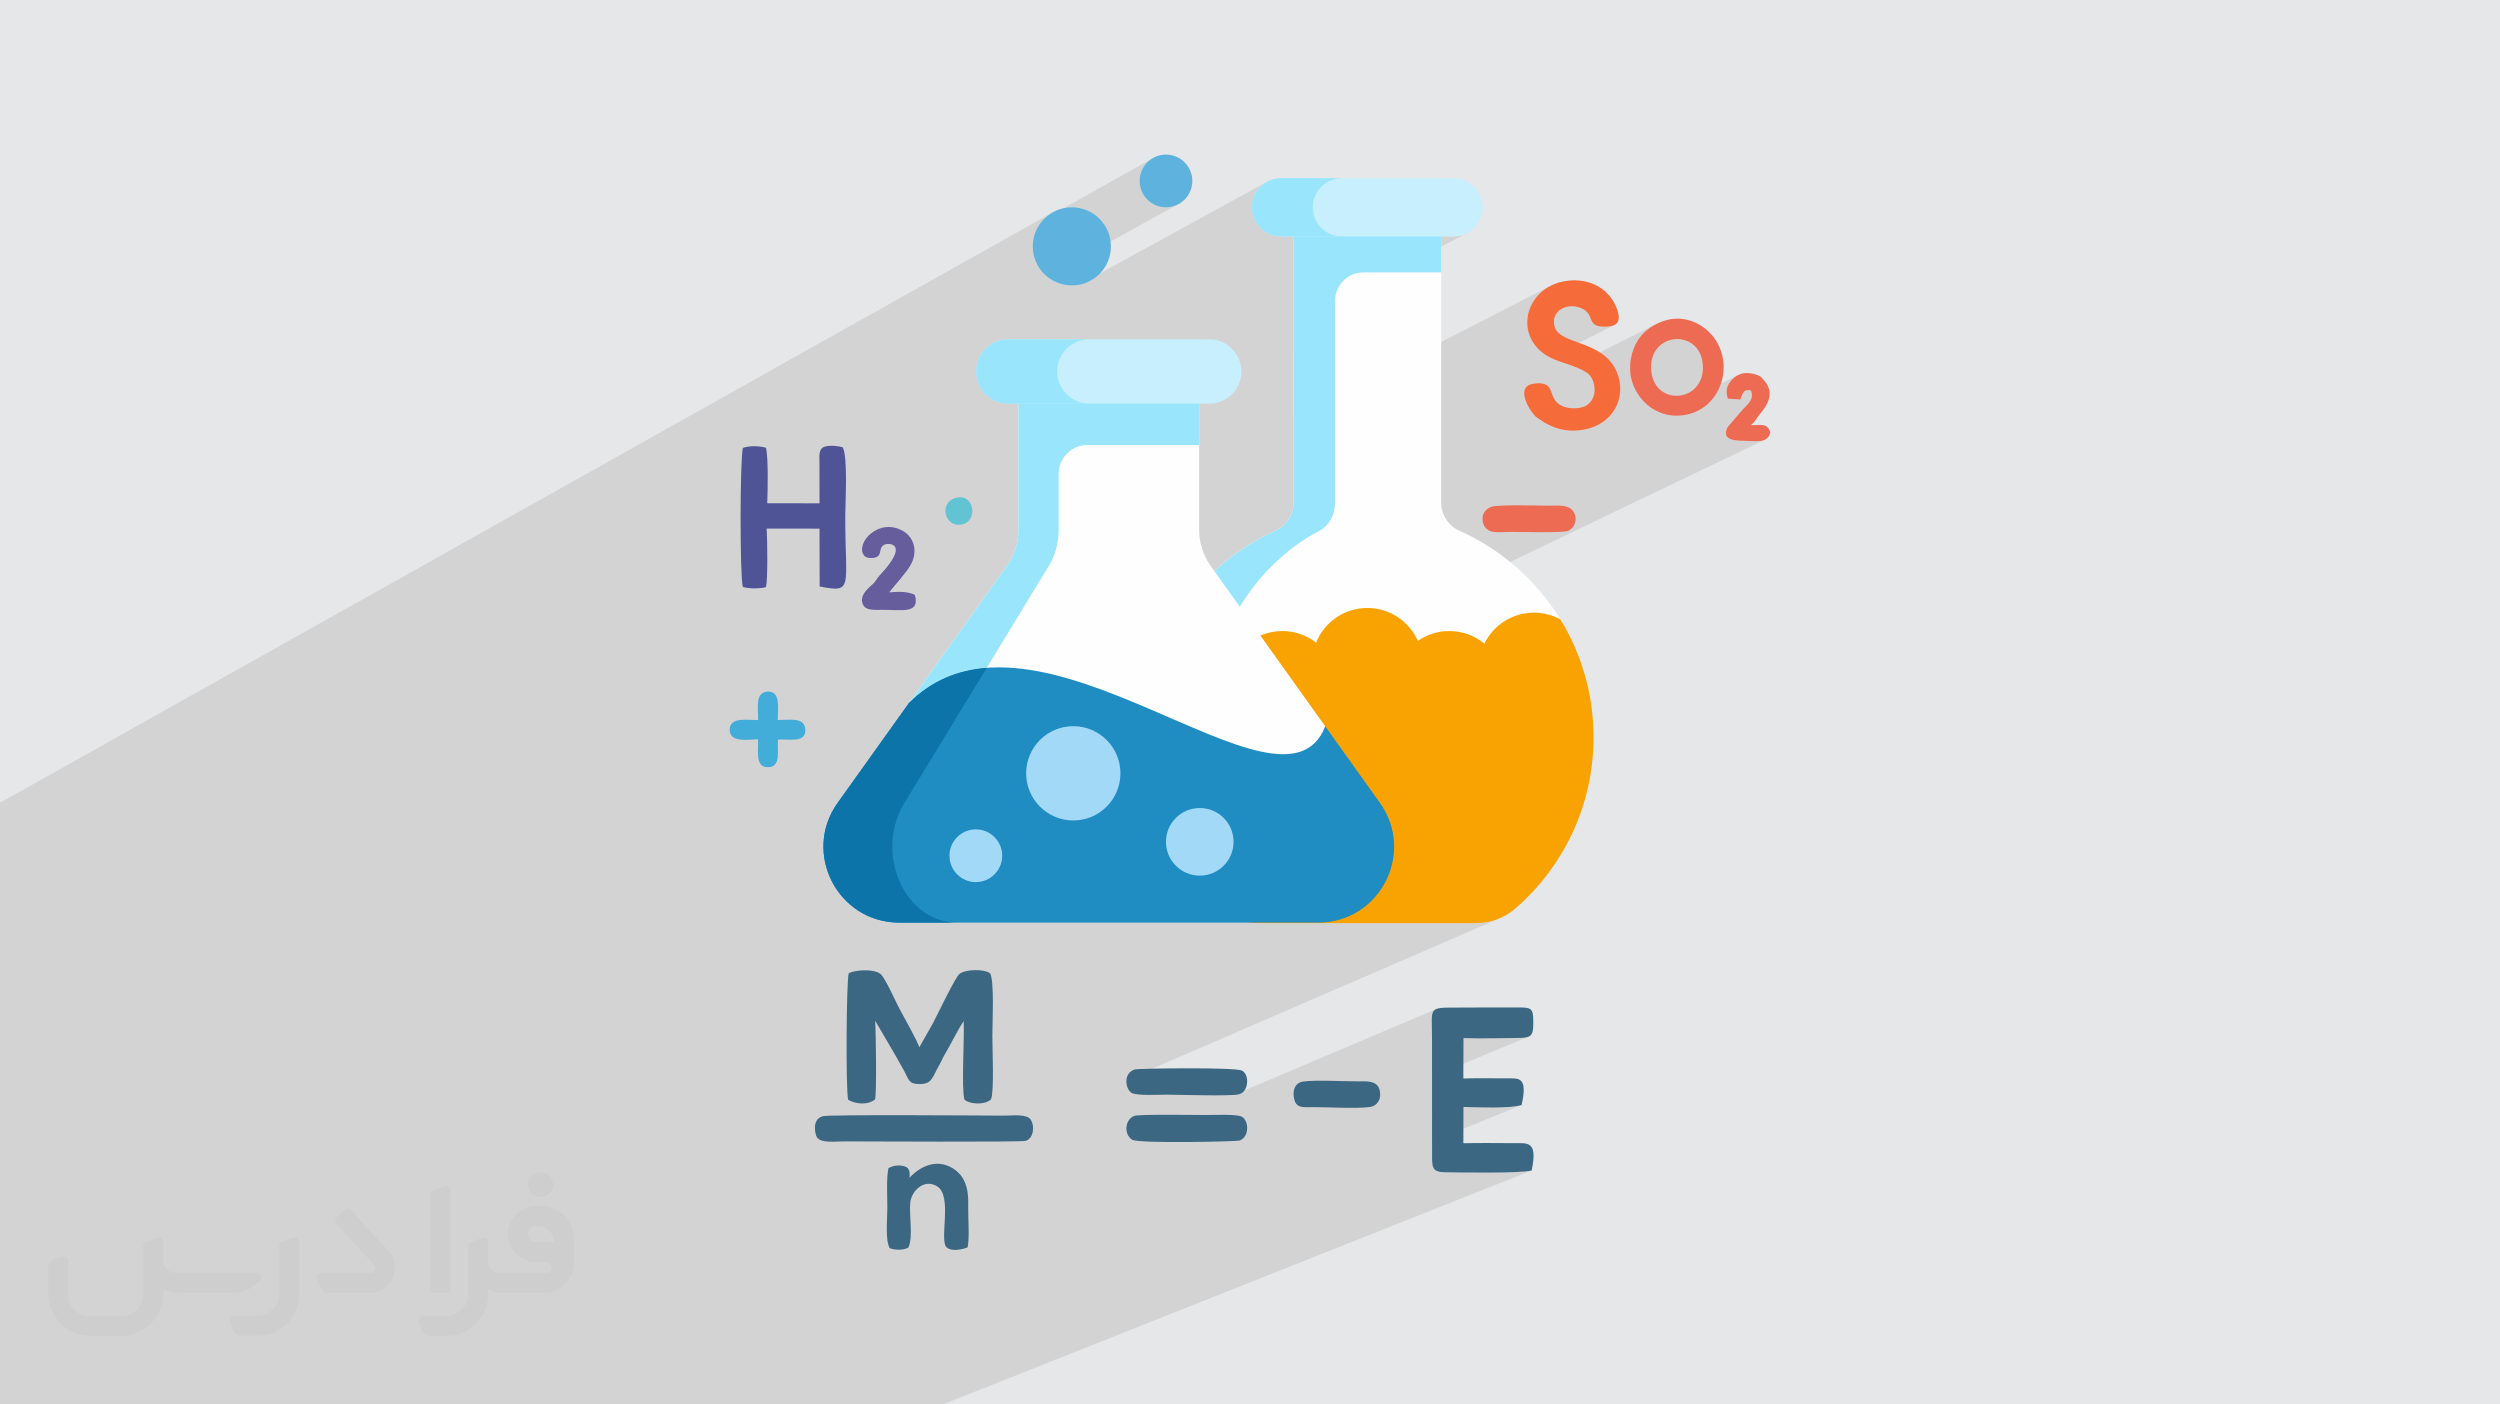 <?xml version="1.0" encoding="UTF-8"?>
<!DOCTYPE svg PUBLIC "-//W3C//DTD SVG 1.0//EN" "http://www.w3.org/TR/2001/REC-SVG-20010904/DTD/svg10.dtd">
<!-- Creator: CorelDRAW -->
<svg xmlns="http://www.w3.org/2000/svg" xml:space="preserve" width="94.192mm" height="52.917mm" version="1.0" style="shape-rendering:geometricPrecision; text-rendering:geometricPrecision; image-rendering:optimizeQuality; fill-rule:evenodd; clip-rule:evenodd"
viewBox="0 0 9404.92 5283.66"
 xmlns:xlink="http://www.w3.org/1999/xlink"
 xmlns:xodm="http://www.corel.com/coreldraw/odm/2003">
 <defs>
  <style type="text/css">
   <![CDATA[
    .fil3 {fill:#3C6782}
    .fil8 {fill:#43ADDA}
    .fil4 {fill:#4E5495}
    .fil9 {fill:#62C3D3}
    .fil7 {fill:#665D9C}
    .fil6 {fill:#ED6B52}
    .fil5 {fill:#F56B3A}
    .fil10 {fill:#FEFEFE;fill-rule:nonzero}
    .fil16 {fill:#A2D9F7;fill-rule:nonzero}
    .fil15 {fill:#0C74A8;fill-rule:nonzero}
    .fil14 {fill:#1F8CC2;fill-rule:nonzero}
    .fil17 {fill:#5DB3DE;fill-rule:nonzero}
    .fil11 {fill:#99E6FC;fill-rule:nonzero}
    .fil13 {fill:#C8EFFE;fill-rule:nonzero}
    .fil12 {fill:#F9A302;fill-rule:nonzero}
    .fil2 {fill:#373435;fill-rule:nonzero;fill-opacity:0.031}
    .fil1 {fill:#2B2A29;fill-opacity:0.102}
    .fil0 {fill:#E6E7E8}
   ]]>
  </style>
 </defs>
 <g id="Layer_x0020_1">
  <polygon class="fil0" points="-0,0 9404.92,0 9404.92,5283.66 -0,5283.66 "/>
  <path class="fil1" d="M-0 3215.48l0 -189.26 0 -6.29 3962.19 -2222.24 -12.12 7.36 -11.31 8.47 -10.43 9.48 -2.01 2.21 404.48 -226.74 -14.68 12.11 -12.11 14.68 -9.15 16.85 -5.78 18.62 -2.02 19.99 2.02 20 5.78 18.62 9.15 16.85 12.11 14.68 14.68 12.11 16.85 9.15 18.62 5.78 20 2.02 19.99 -2.02 18.62 -5.78 16.85 -9.15 -502.66 277.54 10.99 8.23 12.12 7.36 12.84 6.18 13.5 4.94 14.08 3.62 14.59 2.23 15.03 0.76 15.03 -0.76 13.03 -1.99 706.35 -387.41 9.58 -4.61 10.05 -3.68 10.49 -2.7 10.87 -1.66 11.19 -0.57 229.19 0 -91.72 49.83 -4.52 7.45 -4.61 9.57 -3.68 10.06 -2.7 10.49 -1.66 10.86 -0.57 11.19 2.23 22.06 6.37 20.55 10.09 18.6 13.37 16.2 16.2 13.37 18.6 10.09 20.54 6.38 22.07 2.23 420.9 0 22.07 -2.23 20.55 -6.38 -273.48 144.07 183.64 0 -555.65 290.79 0 256.57 966.59 -496.78 -21.48 13.13 -18.62 15.62 -15.68 17.72 -12.62 19.42 -9.46 20.74 -6.19 21.67 -2.83 22.2 0.61 21.34 133.3 -68 8.93 -3.44 9.51 -2.34 9.95 -1.2 10.26 0 10.42 1.26 10.44 2.56 10.33 3.91 15.65 9.49 9.84 10.64 6.11 11.09 4.46 10.84 4.9 9.89 7.43 8.21 12.04 5.84 18.74 2.75 16.73 0.02 14.78 -1.74 12.32 -3.94 -241.09 121.62 6.19 3.15 8.74 3.98 8.71 3.59 8.76 3.3 8.87 3.12 9.05 3.02 9.29 3.04 9.61 3.15 9.49 3.24 6.46 2.35 318.94 -160.05 -14.79 7.71 -13.99 8.92 -13.08 10.11 -12.06 11.28 -10.93 12.44 -9.7 13.56 -4.36 7.26 -4.06 7.68 -3.73 8.06 -3.4 8.4 -3.05 8.7 -2.69 8.96 -2.29 9.19 -1.89 9.37 -0.46 3 127.56 -63.63 17.05 -7.14 17.98 -3.86 18.33 -0.54 18.09 2.83 17.29 6.23 15.89 9.67 13.93 13.14 11.37 16.66 8.24 20.22 4.53 23.82 0.29 25.48 -3.96 22.59 -7.68 19.62 -10.8 16.6 -13.4 13.54 -15.41 10.42 -131.23 64.39 1.89 1.19 15.5 7.7 7.9 2.95 285.64 -139.92 -10.6 7.48 -9.73 9.57 -8.82 11.68 -4.18 7.36 -2.85 7.2 -1.68 7.09 -0.68 7.05 0.18 7.07 0.87 7.14 1.39 7.28 1.75 7.48 4.55 0.33 61.95 -30.19 3.2 -1.19 3.53 -0.62 3.97 -0.14 4.52 0.25 5.14 0.55 3.5 12.16 0.19 10.87 -2.52 9.79 -4.65 8.93 -6.18 8.27 -7.13 7.8 -7.49 7.56 -7.26 7.51 -55.91 65.38 -5.66 16.05 0.13 12.31 4.93 9.08 8.73 6.33 11.53 4.08 13.35 2.32 14.17 1.06 13.98 0.29 15.87 0.5 16.05 0.8 15.65 0.31 14.66 -1 13.11 -3.11 -1191.98 571.91 136.4 145.05 -568.56 268.52 -47.13 -54.65 369.52 -175.55 6.38 -4.27 6.55 -4.04 6.7 -3.8 6.86 -3.56 -397.88 189.07 -76.8 -89.06 -265.12 127.21 1.39 6.47 1.93 7.58 2.2 7.46 -48.32 123.16 384.73 -182.82 -76.8 -89.06 557.96 -267.7 136.4 145.05 104.57 -49.39 -12.87 6.43 -12.34 7.28 -11.77 8.09 -11.17 8.86 -10.53 9.6 -9.85 10.28 -9.14 10.93 -6.76 9.34 368.37 391.76 26.35 -11.89 -26.35 11.89 2348.61 2497.69 -2348.61 -2497.69 -599.14 270.39 1920.79 2227.3 -1920.79 -2227.3 -788.5 355.84 6.64 5.89 0 0.01 7.74 5.74 8 4.18 8.23 2.78 8.45 1.54 8.67 0.47 8.85 -0.45 9.04 -1.18 9.21 -1.76 9.36 -2.18 9.5 -2.42 9.63 -2.51 9.74 -2.42 9.84 -2.17 9.91 -1.76 9.98 -1.17 10.04 -0.43 174.61 0 -126.63 56.45 177.44 0 21.45 -0.76 20.85 -2.23 20.22 -3.64 19.55 -5 18.86 -6.28 18.13 -7.52 -61.73 27.28 537.6 0 10.06 -0.23 10 -0.68 9.93 -1.13 9.85 -1.57 9.75 -2.01 9.64 -2.44 9.51 -2.87 9.37 -3.28 9.22 -3.69 -1403.34 607.28 -0.69 4.36 1.11 13.81 3.88 12.8 6.2 10.7 8.06 7.54 4.18 1.98 5.59 1.64 6.8 1.31 7.83 1.02 8.67 0.76 9.32 0.54 9.79 0.34 10.07 0.17 10.16 0.04 10.07 -0.07 9.8 -0.14 9.33 -0.19 8.69 -0.19 7.85 -0.18 6.83 -0.13 5.61 -0.05 11.01 0.08 13.8 0.21 16.17 0.3 18.09 0.37 19.62 0.39 20.71 0.4 21.38 0.36 21.62 0.3 21.44 0.2 20.85 0.07 19.81 -0.1 18.36 -0.28 16.5 -0.51 14.19 -0.77 0.43 -0.04 762.36 -323.39 -6.24 3.43 -4.59 4.69 -3.18 6.12 -1.99 7.77 -1.04 9.6 -0.33 11.61 0.14 13.84 0.39 16.26 0.38 18.86 0.16 21.66 -0.02 13.64 -0.02 13.64 -0.01 13.64 0 4.54 118.45 -49.59 13.18 0.37 13.3 0.28 13.42 0.19 13.5 0.11 13.59 0.04 13.64 -0.02 13.68 -0.08 13.7 -0.12 13.71 -0.16 13.69 -0.19 13.67 -0.21 13.62 -0.22 13.55 -0.23 13.47 -0.23 13.38 -0.21 13.25 -0.2 15.08 -1.07 11.37 -2.79 -361.24 150.01 0.01 8.92 0.01 13.64 0.01 13.64 0.02 13.64 0.01 13.65 0.02 13.64 0.01 13.64 0.02 13.65 0.02 13.64 0.01 13.64 0.02 13.65 0.01 13.64 0 2.98 118.13 -48.37 11.82 0.31 12.82 0.37 13.64 0.39 14.31 0.39 14.83 0.34 15.17 0.26 15.38 0.15 15.4 0 15.28 -0.18 15 -0.39 14.55 -0.64 13.95 -0.91 13.19 -1.24 12.27 -1.58 11.18 -1.97 9.95 -2.38 -336.81 136.92 0.01 11.03 -0.01 13.65 0 13.64 -0.01 13.64 0.06 14.98 0.59 12.94 1.69 10.92 3.36 8.94 5.6 6.96 8.42 5 11.81 3.09 15.77 1.17 6.99 0.09 7.78 0.1 8.5 0.12 9.17 0.12 9.78 0.12 10.33 0.13 10.82 0.12 11.26 0.11 11.65 0.11 11.97 0.09 12.23 0.08 12.45 0.06 12.6 0.03 12.69 0.01 12.73 -0.02 12.71 -0.06 12.63 -0.09 12.49 -0.13 12.31 -0.17 12.05 -0.21 11.74 -0.27 11.39 -0.32 10.95 -0.37 10.48 -0.44 9.94 -0.49 9.36 -0.56 8.7 -0.63 7.99 -0.71 7.23 -0.77 6.4 -0.86 5.52 -0.94 4.58 -1.02 -2215.91 880.31 -286.23 0 -189.4 0 -117.16 0 -181.65 0 -313.85 0 -3.64 0 -36 0 -15.15 0 -117.65 0 -18.36 0 -39.51 0 -13.48 0 -58.84 0 -22.65 0 -14.3 0 -98.65 0 -0.39 0 -61.91 0 -47.84 0 -1.34 0 -12.33 0 -170.69 0 -59.59 0 -47.36 0 -3.65 0 -61.46 0 -0.41 0 -18.73 0 -86.28 0 -32.54 0 -3.87 0 -35.26 0 -12.94 0 -65.91 0 -0.69 0 -181.39 0 -94.16 0 -88.68 0 -13.61 0 -52.33 0 -0.01 0 -62.31 0 -36.89 0 -15.31 0 -30.1 0 -6.33 0 -37.3 0 -10.18 0 -39.15 0 -19.47 0 -41.74 0 -92.34 0 -23.96 0 -0.47 0 -0.03 0 -16.66 0 -4.44 0 -87.23 0 -135.8 0 -25.4 0 -36.23 0 -7.4 0 -61.32 0 -1.87 0 -74.39 0 0 -36.04 0 -9.94 0 -88.52 0 -0.4 0 -8.25 0 -7.36 0 -18 0 -42.55 0 -11.82 0 -5.82 0 -6.38 0 -23.67 0 -13.32 0 -66.36 0 -2.52 0 -76.36 0 -6.72 0 -15.53 0 -40.25 0 -2.36 0 -49.33 0 -30.41 0 -25.25 0 -0.23 0 -17.96 0 -31.69 0 -76.66 0 -175.81 0 -0.64 0 -22.64 0 -12.53 0 -0.01 0 -0.01 0 -16.68 0 -5.07 0 -0.37 0 -0.25 0 -0.44 0 -0.02 0 -40.3 0 -33.48 0 -34.6 0 -63.72 0 -18.52 0 -16.58 0 -47.72 0 -5.03 0 -0.01 0 -21.53 0 -44.18 0 -3.68 0 -27.64 0 -0.01 0 -18.68 0 -53.13 0 -0.89 0 -12.87 0 -0.52 0 -11.19 0 -13.1 0 -1.24 0 -1.47 0 -3.14 0 -35.61 0 -1.43 0 -1.09 0 -1.85 0 -11.52 0 -11.13 0 -0.42 0 -14.88 0 -11.14 0 -5.12 0 -30.38 0 -0.15 0 -4.14 0 -6.81 0 -32.64 0 -1.96 0 -0.49 0 -57.91 0 -8.28 0 -33.31 0 -19.1 0 -0.01 0 -17.3 0 -5.77 0 -10.48 0 -2.86 0 -24.5 0 -20.99 0 -1.83 0 -14.03 0 -20.89 0 -38.75 0 -2.23 0 -8.19 0 -4.19 0 -5.27 0 -24.28 0 -19.68 0 -3.27 0 -14.51 0 -23.13 0 -5.88 0 -6.38 0 -0.42 0 -71.33 0 -11.23zm4506.36 122.29l3.77 4.27 13.66 14.9 0.16 0.17 0.44 0.46 13.97 14.45 3.06 3.06 11.57 11.39 3.86 3.71 12.02 11.23 3.17 2.92 8.87 7.87 788.5 -355.84 -78.03 -90.48 -793.78 361.82 8.77 10.07zm69.93 -566.74l-36.5 93.06 471.69 -222.77 -47.13 -54.65 -388.05 184.36zm133.92 302.23l535.79 -159.99 -204.22 -236.81 -428.11 201.43 24.87 2.54 27.73 1.72 319.24 -149.85 -17.32 34.86 -21.61 27.23 -25.65 20.11 -145.71 68.12 10.37 -0.5 41.87 -5.3 37.71 -8.66 33.24 -12.23 -293.66 136.96 10.47 4.99 15.5 7.99 14.69 8.31 13.77 8.68 12.73 9.09 11.57 9.54 10.32 10.04 8.95 10.58 7.46 11.17zm535.79 -159.99l466.14 -139.2 -420.77 191.8 78.03 90.48 599.14 -270.39 -368.37 -391.76 -1.62 2.23 -7.59 12.13 -6.75 12.68 -542.44 255.21 204.22 236.81zm748.9 -139.2l2784.63 2509.58 -2784.63 -2509.58z"/>
  <g id="_2336478806576">
   <path class="fil2" d="M1125.4 4672.59l0 197.03c0,20.41 -3.74,40.82 -11.66,59.56 -7.92,18.74 -19.16,36.25 -33.74,50.4 -14.58,14.58 -31.65,25.82 -50.4,33.74 -18.74,7.92 -39.15,11.66 -59.56,11.66l-60.82 0c-7.08,0 -14.16,-2.08 -19.99,-6.25 -5.83,-4.16 -10.41,-9.58 -12.92,-16.25l-11.24 -29.16c-0.83,-2.5 -1.25,-5.41 -1.25,-8.33 0,-2.92 1.25,-5.42 2.92,-7.92 1.67,-2.5 3.74,-4.16 6.25,-5.41 2.5,-1.25 5.41,-2.09 7.91,-1.67l86.23 0c22.08,0 42.91,-8.75 58.73,-24.57 15.41,-15.42 24.15,-36.65 24.15,-58.73l0 -179.12c0,-3.33 1.26,-6.66 3.33,-9.58 2.09,-2.92 5,-5 7.92,-6.25l40.82 -15.83c2.5,-0.84 5.41,-1.25 8.33,-0.84 2.92,0.42 5.42,1.26 7.5,2.92 2.09,1.67 4.17,3.75 5.42,6.25 1.25,2.92 2.08,5.83 2.08,8.33z"/>
   <path class="fil2" d="M2033.88 4536.8l-15 0c-59.57,0 -109.13,48.73 -108.31,107.88 0.42,27.5 12.08,54.16 31.66,73.32 19.57,19.57 46.23,30.4 74.14,30.4l39.57 0c5.42,0 10.41,2.08 14.17,5.83 3.74,3.74 5.83,8.75 5.83,14.16 0,5.42 -2.09,10.41 -5.83,14.17 -3.75,3.74 -8.75,5.83 -14.17,5.83l-179.11 0c-10.83,0 -20.83,-4.58 -28.33,-12.08 -7.5,-7.5 -11.66,-17.91 -12.08,-28.33l0 -74.98c0,-2.92 -0.83,-5.41 -2.08,-7.92 -1.25,-2.5 -3.33,-4.57 -5.42,-6.24 -2.08,-1.67 -4.99,-2.51 -7.5,-2.92 -2.92,-0.42 -5.41,0 -8.33,0.83l-41.24 15.83c-2.92,1.25 -5.83,3.33 -7.92,6.25 -2.08,2.92 -2.92,6.25 -2.92,9.58l0 179.12c0,22.08 -8.75,43.32 -24.15,58.73 -15.42,15.42 -36.65,24.57 -58.73,24.57l-86.64 0.01c-2.92,0 -5.42,0.83 -7.92,2.08 -2.5,1.25 -4.58,3.33 -6.25,5.42 -1.66,2.5 -2.5,4.99 -2.92,7.5 -0.41,2.92 0,5.41 1.26,8.33l11.24 29.16c2.5,6.67 7.08,12.5 12.91,16.66 5.83,4.16 12.91,6.25 20,5.83l60.81 0c41.24,0 80.81,-16.25 109.97,-45.82 29.16,-29.16 45.81,-68.74 45.81,-109.97l0 -18.32c15.84,7.91 33.33,12.08 50.82,12.08l157.03 0c30.41,0 59.99,-12.08 81.65,-33.74 21.66,-21.67 33.74,-50.82 33.74,-81.65l0 -85.81c0,-33.32 -13.33,-65.39 -36.65,-89.14 -23.74,-23.74 -55.82,-36.65 -89.14,-36.65zm50.39 136.2l-66.64 0c-7.92,0 -15.42,-2.5 -21.25,-7.91 -5.83,-5.42 -9.59,-12.5 -10.41,-20.42 0,-4.16 0.42,-8.75 2.08,-12.91 1.67,-4.16 3.75,-7.91 6.67,-10.82 5.83,-5.42 13.75,-8.76 21.66,-8.76l7.09 0c16.25,0 31.65,6.25 42.9,17.91 11.66,11.25 17.91,26.66 17.91,42.91z"/>
   <path class="fil2" d="M1694.39 4478.9l0 367.39c0,2.08 -0.42,4.57 -1.25,6.66 -0.84,2.09 -2.09,4.16 -3.75,5.83 -1.67,1.67 -3.33,2.92 -5.41,3.74 -2.09,0.84 -4.16,1.26 -6.67,1.26l-40.82 0c-2.08,0 -4.58,-0.42 -6.66,-1.26 -2.09,-0.83 -4.16,-2.08 -5.42,-3.74 -1.66,-1.67 -2.92,-3.74 -3.74,-5.83 -0.83,-2.09 -1.25,-4.58 -1.25,-6.66l0 -351.57c0,-3.32 0.83,-6.66 2.92,-9.58 2.08,-2.92 4.58,-5 7.91,-6.25l40.83 -15.83c2.5,-0.84 5.41,-1.25 8.33,-1.25 2.92,0.41 5.41,1.25 7.5,2.92 2.5,1.66 4.16,3.74 5.41,6.24 1.25,2.09 2.09,5 2.09,7.92z"/>
   <path class="fil2" d="M1391.56 4863.79l-153.7 0c-7.08,0 -14.17,-2.09 -20,-6.25 -5.83,-4.16 -10.41,-9.99 -13.33,-16.66l-11.24 -28.74c-0.83,-2.51 -1.25,-5.42 -0.83,-8.34 0.41,-2.92 1.25,-5.41 2.92,-7.91 1.66,-2.51 3.74,-4.16 6.24,-5.42 2.51,-1.25 5.42,-2.08 7.92,-2.08l184.11 0c3.33,0 6.66,-1.25 9.58,-2.92 2.93,-2.09 5,-4.58 6.67,-7.92 1.25,-3.33 1.67,-6.66 1.25,-9.99 -0.42,-3.33 -2.08,-6.67 -4.16,-9.17l-141.63 -154.12c-2.92,-3.33 -4.58,-7.92 -4.58,-12.5 0,-4.58 2.09,-8.75 5.83,-12.08l29.58 -27.49c3.33,-2.92 7.92,-4.58 12.5,-4.58 4.58,0.42 8.75,2.09 12.08,5.83l140.37 152.87c55.41,59.57 12.5,157.46 -69.56,157.46z"/>
   <path class="fil2" d="M977.53 4817.97l-20 17.07c-20.83,17.91 -47.49,27.91 -74.98,27.91l-211.19 0c-19.57,0 -39.15,-4.16 -57.06,-12.49l0 16.25c0,20.82 -4.16,41.65 -12.08,60.81 -7.91,19.16 -19.57,36.65 -34.57,51.65 -14.58,14.58 -32.07,26.24 -51.65,34.58 -19.16,7.91 -39.99,12.07 -60.82,12.07l-114.55 0.01c-20.83,0 -41.66,-4.17 -60.82,-12.08 -19.16,-7.92 -36.65,-19.58 -51.65,-34.58 -14.58,-14.58 -26.24,-32.07 -34.57,-51.65 -7.92,-19.16 -12.08,-39.98 -12.08,-60.81l0 -107.89c0,-3.33 1.25,-6.66 2.92,-9.58 2.09,-2.92 4.58,-5 7.92,-6.25l40.82 -15.83c2.5,-0.84 5.41,-1.26 8.33,-0.84 2.92,0.42 5.42,1.25 7.5,2.92 2.09,1.67 4.16,3.75 5.42,6.25 1.25,2.5 2.08,5 2.08,7.92l0 128.71c0,20.83 8.34,40.82 22.92,55.41 14.58,14.58 34.57,22.91 55.4,22.91l125.79 0c20.83,0 40.41,-8.34 54.99,-22.92 14.58,-14.58 22.92,-34.57 22.92,-55.4l0 -184.11c0,-3.33 1.25,-6.67 2.92,-9.59 2.08,-2.92 4.57,-4.99 7.91,-6.24l40.82 -15.84c2.51,-0.83 5.42,-1.25 8.34,-0.83 2.92,0.42 5.41,1.25 7.91,2.92 2.51,1.67 4.17,3.74 5.42,6.25 1.25,2.5 2.08,5.41 2.08,7.91l0 70.4c0,11.66 4.58,23.32 12.92,31.65 8.33,8.34 19.57,13.33 31.65,13.33l307.4 0c3.33,0 7.09,0.84 9.59,2.92 2.92,2.09 5,5 6.25,7.92 1.25,3.33 1.25,6.66 0.41,10.41 0,3.74 -2.08,6.66 -4.57,8.75z"/>
   <path class="fil2" d="M2033.88 4503.89c25.82,0 47.07,-21.25 47.07,-47.07 0,-25.83 -21.25,-47.07 -47.07,-47.07 -25.83,0 -47.08,21.24 -47.08,47.07 0,25.82 21.25,47.07 47.08,47.07z"/>
  </g>
  <path class="fil3" d="M3192.88 3661.24c-9.17,34.18 -11.21,439.84 -2.2,475.99 26.84,16.83 75.72,20.87 101.37,-1.63 6.33,-22.64 3.01,-255.25 0.53,-294.46 0.75,0.94 1.84,1.16 2.2,2.85l72.79 124.54c11.74,21.58 23.89,41.73 35.79,63.77 15.28,28.33 15.23,46.41 56.71,45.89 47.73,-0.6 45.31,-23.34 76,-76.15 7.07,-12.17 9.05,-19.96 16.97,-33.16 25.25,-42.02 45.97,-88.06 72.35,-127.73 3.12,60.75 -8.92,254.11 2.67,295.36 19.66,18.42 77.6,21.19 100.17,-0.78 12.3,-28.81 4.92,-193.41 4.96,-238.64 0.04,-47.56 8.13,-207.14 -8.5,-235.5 -20.14,-16.06 -89.83,-16.81 -115.22,2.22 -15.33,11.49 -84.03,155.56 -99.11,184.42l-51.86 91.5c-8.53,-25.35 -54.01,-107.02 -71.8,-139.23 -16.19,-29.29 -57.09,-124.27 -75.38,-137.43 -26.97,-19.42 -95.26,-14.11 -118.45,-1.83z"/>
  <path class="fil3" d="M5762.11 4403.35c23.38,-112.59 -14.34,-102.6 -69.47,-102.85 -62.2,-0.27 -125.4,-1.1 -187.53,0.26l0.35 -136.45c60.15,1.45 169.23,6.79 218.73,-7.07 24.3,-106.98 -10.84,-100.5 -52.24,-100.47 -55.35,0.04 -111.74,-1.11 -166.95,0.48l0.61 -151.81c69.9,2.25 146,0.1 216.34,-0.88 45.6,-0.64 46.13,-18.66 46.19,-61.59 0.07,-51.67 -8.32,-52.83 -58.74,-53 -73.42,-0.25 -147.04,0.26 -220.49,0.45 -121.26,0.31 -101.5,-4.19 -101.71,119.15 -0.25,145.5 0.27,291.04 0.16,436.55 -0.03,42.68 -0.54,63.39 47.3,63.99 70.18,0.88 283.77,4.6 327.44,-6.76z"/>
  <path class="fil4" d="M2794.84 1684.95c-11.3,40.19 -11.8,486.11 -0.24,523.32 25.52,6.79 62.17,6.81 87.11,0.47 7.08,-30.74 5.12,-178.92 2.4,-220.26l198.9 0.24 0.51 217.69c129.34,24.76 95.72,6.04 96.32,-266.07 0.12,-52.85 10.36,-221.05 -9.64,-257.74 -17.19,-5.09 -48.19,-8.57 -68.03,-2.23 -23.72,7.57 -19.52,36.47 -19.35,60.39 0.36,50.88 -0.32,101.79 0.23,152.66l-196.74 -0.1c2.04,-46.38 4.33,-171.73 -4.63,-208.83 -24.87,-7.25 -61.61,-8.46 -86.84,0.46z"/>
  <path class="fil5" d="M5883.75 1058.22c-150.22,27.81 -191.88,211.87 -54.95,285.18 23.71,12.7 45.75,19.05 71.83,27.68 25.45,8.42 49.76,18.38 68.87,30.84 17.59,11.47 30.8,37.69 29.12,70 -1.27,24.18 -15.01,47.52 -37.76,57.03 -25.74,10.76 -62.83,9.13 -86.89,-2.9 -23.73,-11.85 -29.73,-28.04 -40.78,-58.43 -10.58,-29.11 -45.32,-28.96 -72.61,-22.04 -61.2,15.52 -0.42,109.83 19.98,124.32 39.87,28.33 84.73,54.1 152.11,49.44 134.95,-9.33 190.86,-124.95 149.1,-221.4 -51.25,-118.39 -211.01,-100.68 -232.56,-166.53 -19.83,-60.65 45.79,-95.92 100.32,-71.38 51.34,23.11 18.41,66.16 79.17,68.75 46.81,1.99 77.99,-9.91 51.15,-74.29 -31.67,-75.96 -110.82,-112.07 -196.1,-96.27z"/>
  <path class="fil3" d="M3095.77 4199.09c-43.65,10.86 -28.31,68.91 -23.68,77.28 14.1,25.54 67.57,17.53 101.1,17.52 74.19,-0.04 666.52,3.17 685.01,-2.01 29.6,-8.28 35.82,-55.05 19.07,-80.01 -15,-22.36 -69.19,-14.79 -101.25,-14.9 -78.79,-0.26 -652.8,-4.72 -680.25,2.11z"/>
  <path class="fil6" d="M6212.18 1397.13c-16.37,-146.72 179.89,-165.23 193.14,-28.52 13.91,143.56 -177.85,165.58 -193.14,28.52zm54.91 -192.21c-43.54,12.2 -81.99,38.05 -106.11,75.71 -24.04,37.51 -35.9,94.64 -23.99,144.31 20.19,84.26 104.49,160.24 214.13,133.45 144.74,-35.37 182.64,-235.3 58.09,-326.36 -37.17,-27.18 -86.82,-42.6 -142.11,-27.11z"/>
  <path class="fil3" d="M3421.68 4430.6c1.72,-25.57 -0.91,-38.83 -22.95,-44.08 -21.65,-5.16 -42.66,0.16 -56.2,7.64 -8.67,37.31 -4.25,108.19 -4.39,151.51 -0.13,41.94 -8.46,120.98 9.14,149.89 22.74,8.73 52.31,7.33 69.78,-1.97 19.46,-39.97 2.02,-121.27 7.6,-171.16 4.65,-41.58 51.68,-90.46 101.38,-59.08 58.64,37.03 5.49,204.51 35.88,229.91 20.17,16.86 62.21,5.71 78.14,-0.71 7.7,-38.15 1.9,-99.41 2.36,-142.73 0.49,-47.44 1.27,-87.96 -26.51,-126.52 -0.53,-0.73 -1.27,-1.7 -1.82,-2.41 -0.55,-0.69 -1.37,-1.6 -1.95,-2.27l-6.24 -6.31c-0.62,-0.61 -1.49,-1.47 -2.13,-2.07 -7.85,-7.46 -1.13,-2.03 -8.95,-7.91 -79.74,-59.95 -154.75,7.03 -173.14,28.26z"/>
  <path class="fil3" d="M4266.21 4198.15c-35.15,14.72 -38.56,69.78 -7.1,89.38 24.83,15.49 395.5,6.72 404.46,3.23 37.96,-14.83 35.31,-77.21 6.35,-90.56 -20.31,-9.37 -105.53,-5.59 -133.07,-5.58 -37.51,0.02 -253.55,-3.61 -270.64,3.53z"/>
  <path class="fil3" d="M4270.15 4022.91c-45.87,13.14 -37.07,73.51 -13.55,88.4 18.27,11.55 104.18,6.83 130.58,6.84 50.55,0.03 238.05,6.85 273.35,-1.42 38.31,-8.98 40.51,-75.06 11.59,-89.19 -27.51,-13.46 -390.37,-7.94 -401.97,-4.62z"/>
  <path class="fil7" d="M3441.77 2238.36c-23.64,-13.64 -62,-13.02 -96.43,-9.91 19.56,-26.74 62.27,-70.5 80.79,-103.84 28.45,-51.18 11.38,-103.24 -27.47,-126.14 -93.2,-54.9 -182.03,46.08 -148.47,90.67 7.06,9.39 22.73,11.49 36.09,9.59 38.18,-5.46 13.57,-37.61 42.11,-50.25 13.15,-5.82 85.91,-6.76 1.55,92.86l-21.56 24.1c-8.05,8.46 -11.83,16.99 -19.52,26.56 -7.7,9.6 -61.44,43.76 -42.24,82.83 11.31,23.04 42.88,19.21 73.56,19.23 74.64,0.06 141.45,15.66 121.6,-55.7z"/>
  <path class="fil8" d="M2852.08 2709.05c-38.64,-0.24 -105.02,-12.44 -106.94,33.74 -2.15,51.82 64.92,39.6 106.38,38.35 3.08,37.58 -13.34,104.53 36.22,105.17 52.28,0.68 35.47,-62.56 38.92,-104.16 42.83,-2.47 103.15,13.39 102.97,-35.26 -0.19,-50.82 -60.95,-38.21 -103.86,-38.21 0.08,-40.67 13.01,-109.17 -37.71,-106.88 -48.86,2.21 -35.43,62.48 -35.98,107.25z"/>
  <path class="fil6" d="M5609.49 1906.96c-41.8,16.89 -34.8,58.56 -24.23,74.14 19.76,29.1 58.62,19.91 93.64,19.94 34,0.03 198.32,3.65 217.93,-3.24 27.8,-9.79 40.46,-47.66 21.37,-74.83 -18.47,-26.29 -60.39,-20.52 -93.78,-20.63 -37.8,-0.11 -190.95,-5.07 -214.92,4.61z"/>
  <path class="fil3" d="M4901.87 4068.83c-30.3,4.63 -40.64,32.97 -33.28,65.42 8.25,36.34 34.89,30.98 75.64,30.84 54.98,-0.18 160.23,6.24 209.02,-0.66 29.23,-4.13 46.3,-32 35.93,-66.71 -10.31,-34.52 -53.66,-29.64 -78.58,-29.58 -52.3,0.15 -163.65,-6.21 -208.72,0.68z"/>
  <path class="fil6" d="M6499.69 1499.57l47.2 3.38 5.58 -14.17c2.22,-5 2.35,-6.97 5.31,-11.21 7.21,-10.33 14.13,-10.81 28.78,-9.02 14.27,34.32 -13.02,52.72 -31.53,72.88l-55.91 65.38c-23.7,48.19 24.99,51.34 61.16,51.51 41.58,0.2 91.15,12.26 99.54,-32.53 -12.6,-37.31 -37.13,-24.38 -72.48,-26.74 25.2,-23.43 15.59,-20.44 33.75,-41.62 30.75,-35.85 54.58,-81.14 16.45,-125.16 -11.42,-13.19 -15.52,-19.18 -37.96,-25.13 -40.2,-10.66 -72.39,0.81 -94.68,34.76 -13.07,19.9 -10.21,37.4 -5.2,57.66z"/>
  <path class="fil9" d="M3597.03 1872.62c-68.57,16.87 -42.93,117.4 24.59,99.64 58.11,-15.29 43.81,-116.47 -24.59,-99.64z"/>
  <path class="fil10" d="M4710.21 3073.27c-71.24,-122.51 -415.34,-136.61 -417.3,-288.04 -4.44,-348.86 204.31,-653.09 504.45,-788.05 41.61,-18.67 68.7,-59.57 68.7,-105.14l0 -1002.6 277.85 -109.47 277.8 109.47 0 1001.94c0,45.76 27.27,86.72 69.05,105.38 157.54,70.41 289.77,187.3 379.27,333.22 79.24,129.26 -157.87,281.35 -157.87,444.11l-1001.93 299.19z"/>
  <path class="fil11" d="M5421.7 889.43l0 135.43 -292.43 0c-59.06,0 -106.93,47.88 -106.93,106.93l0 760.24c0,45.57 -23.35,86.47 -59.22,105.14 -258.59,134.96 -438.42,439.19 -434.56,788.05 2.79,252.85 100.59,479.07 253.86,632.87 34.97,35.15 79.6,-3.7 125.89,-3.7l-174.61 0c-53.7,0 -105.56,38.85 -146.16,3.7 -177.87,-153.81 -291.37,-380.02 -294.62,-632.87 -4.51,-348.86 204.3,-653.09 504.44,-788.05 41.61,-18.67 68.7,-59.57 68.7,-105.14l0 -1002.6 277.86 -109.47 63.23 24.95 214.56 84.52z"/>
  <path class="fil12" d="M5994.89 2774.08c0,257.17 -114.1,487.73 -294.45,643.79 -40.72,35.27 -92.58,54.83 -146.39,54.83l-820.35 0c-53.7,0 -105.5,-19.44 -146.16,-54.59 -71.36,-61.7 -132.29,-135.02 -179.95,-217.04l218.47 -556.9c-6.22,-19.74 -9.61,-40.78 -9.61,-62.65 0,-114.64 92.94,-207.57 207.57,-207.57 47.96,0 92.04,16.3 127.14,43.56 30.63,-76.39 105.38,-130.39 192.74,-130.39 84.87,0 157.84,50.97 189.96,123.99 33.61,-23.41 74.38,-37.16 118.42,-37.16 50.08,0 96.07,17.78 131.93,47.3 33.73,-68.99 104.55,-116.52 186.59,-116.52 35.91,0 69.75,9.13 99.21,25.25 79.24,129.26 124.88,281.34 124.88,444.1l0 0z"/>
  <path class="fil13" d="M5468.92 889.4l-650.1 0c-60.46,0 -109.47,-49.02 -109.47,-109.47 0,-60.47 49.02,-109.48 109.47,-109.48l650.1 0c60.47,0 109.48,49.02 109.48,109.48 -0.01,60.46 -49.03,109.47 -109.48,109.47z"/>
  <path class="fil11" d="M5048.02 889.4l-229.19 0c-60.46,0 -109.47,-49.02 -109.47,-109.47 0,-30.22 12.27,-57.6 32.07,-77.4 19.79,-19.79 47.17,-32.06 77.4,-32.06l229.19 0c-30.22,0 -57.61,12.26 -77.4,32.06 -19.79,19.8 -32.06,47.18 -32.06,77.4 0,60.45 49.01,109.47 109.46,109.47z"/>
  <path class="fil10" d="M4985.54 2732.29c-27.24,387.76 -1166.23,-88.13 -1565.67,-88.13l367.77 -514.87c28.39,-39.65 43.62,-87.25 43.62,-136.02l0 -474.81 339.97 -121.09 339.98 121.09 0 474.81c0,48.78 15.23,96.36 43.56,136.02l430.77 603z"/>
  <path class="fil14" d="M4959.13 3470.85l-1575.91 0c-231.87,0 -366.7,-262.08 -231.93,-450.74l268.55 -375.95c475.17,-475.16 1404.45,502.55 1565.66,88.14l205.61 287.81c134.78,188.65 -0.12,450.74 -231.99,450.74l0.01 0z"/>
  <path class="fil11" d="M4511.2 1518.45l0 155.7 -420.45 0c-59.67,0 -108.05,48.38 -108.05,108.05l0 211.06c0,48.78 -12.98,96.37 -37.22,136.02l-233.35 383c-107.34,8.18 -207.09,46.71 -292.26,131.87l367.77 -514.87c28.39,-39.65 43.62,-87.24 43.62,-136.02l0 -474.81 339.97 -121.09 54.77 19.5 285.2 101.59z"/>
  <path class="fil15" d="M3419.84 2644.16c85.17,-85.17 184.92,-123.69 292.26,-131.87l-80.37 131.87 -229.13 375.95c-114.99,188.65 0.05,450.74 197.84,450.74l-217.22 0c-231.87,0 -366.7,-262.08 -231.93,-450.74l268.55 -375.95z"/>
  <path class="fil13" d="M4548.93 1276.26l-755.47 0c-66.89,0 -121.11,54.23 -121.11,121.12 0,66.89 54.23,121.11 121.11,121.11l755.47 0c66.89,0 121.11,-54.23 121.11,-121.11 0.01,-66.89 -54.22,-121.12 -121.11,-121.12l0 0z"/>
  <path class="fil11" d="M4012.57 1483.01c21.93,21.93 52.22,35.45 85.64,35.45l-304.76 0c-33.43,0 -63.71,-13.51 -85.64,-35.45 -21.88,-21.93 -35.45,-52.16 -35.45,-85.65 0,-66.91 54.23,-121.09 121.09,-121.09l304.76 0.01c-66.85,0 -121.09,54.17 -121.09,121.09 0,33.49 13.58,63.71 35.45,85.64l0 0z"/>
  <circle class="fil16" cx="4037.67" cy="2909.19" r="177.39"/>
  <circle class="fil16" cx="4513.45" cy="3166.91" r="127.18"/>
  <circle class="fil16" cx="3671.03" cy="3219.25" r="99.21"/>
  <circle class="fil17" cx="4032.23" cy="926.9" r="146.94"/>
  <circle class="fil17" cx="4386.27" cy="680.72" r="99.21"/>
 </g>
</svg>
